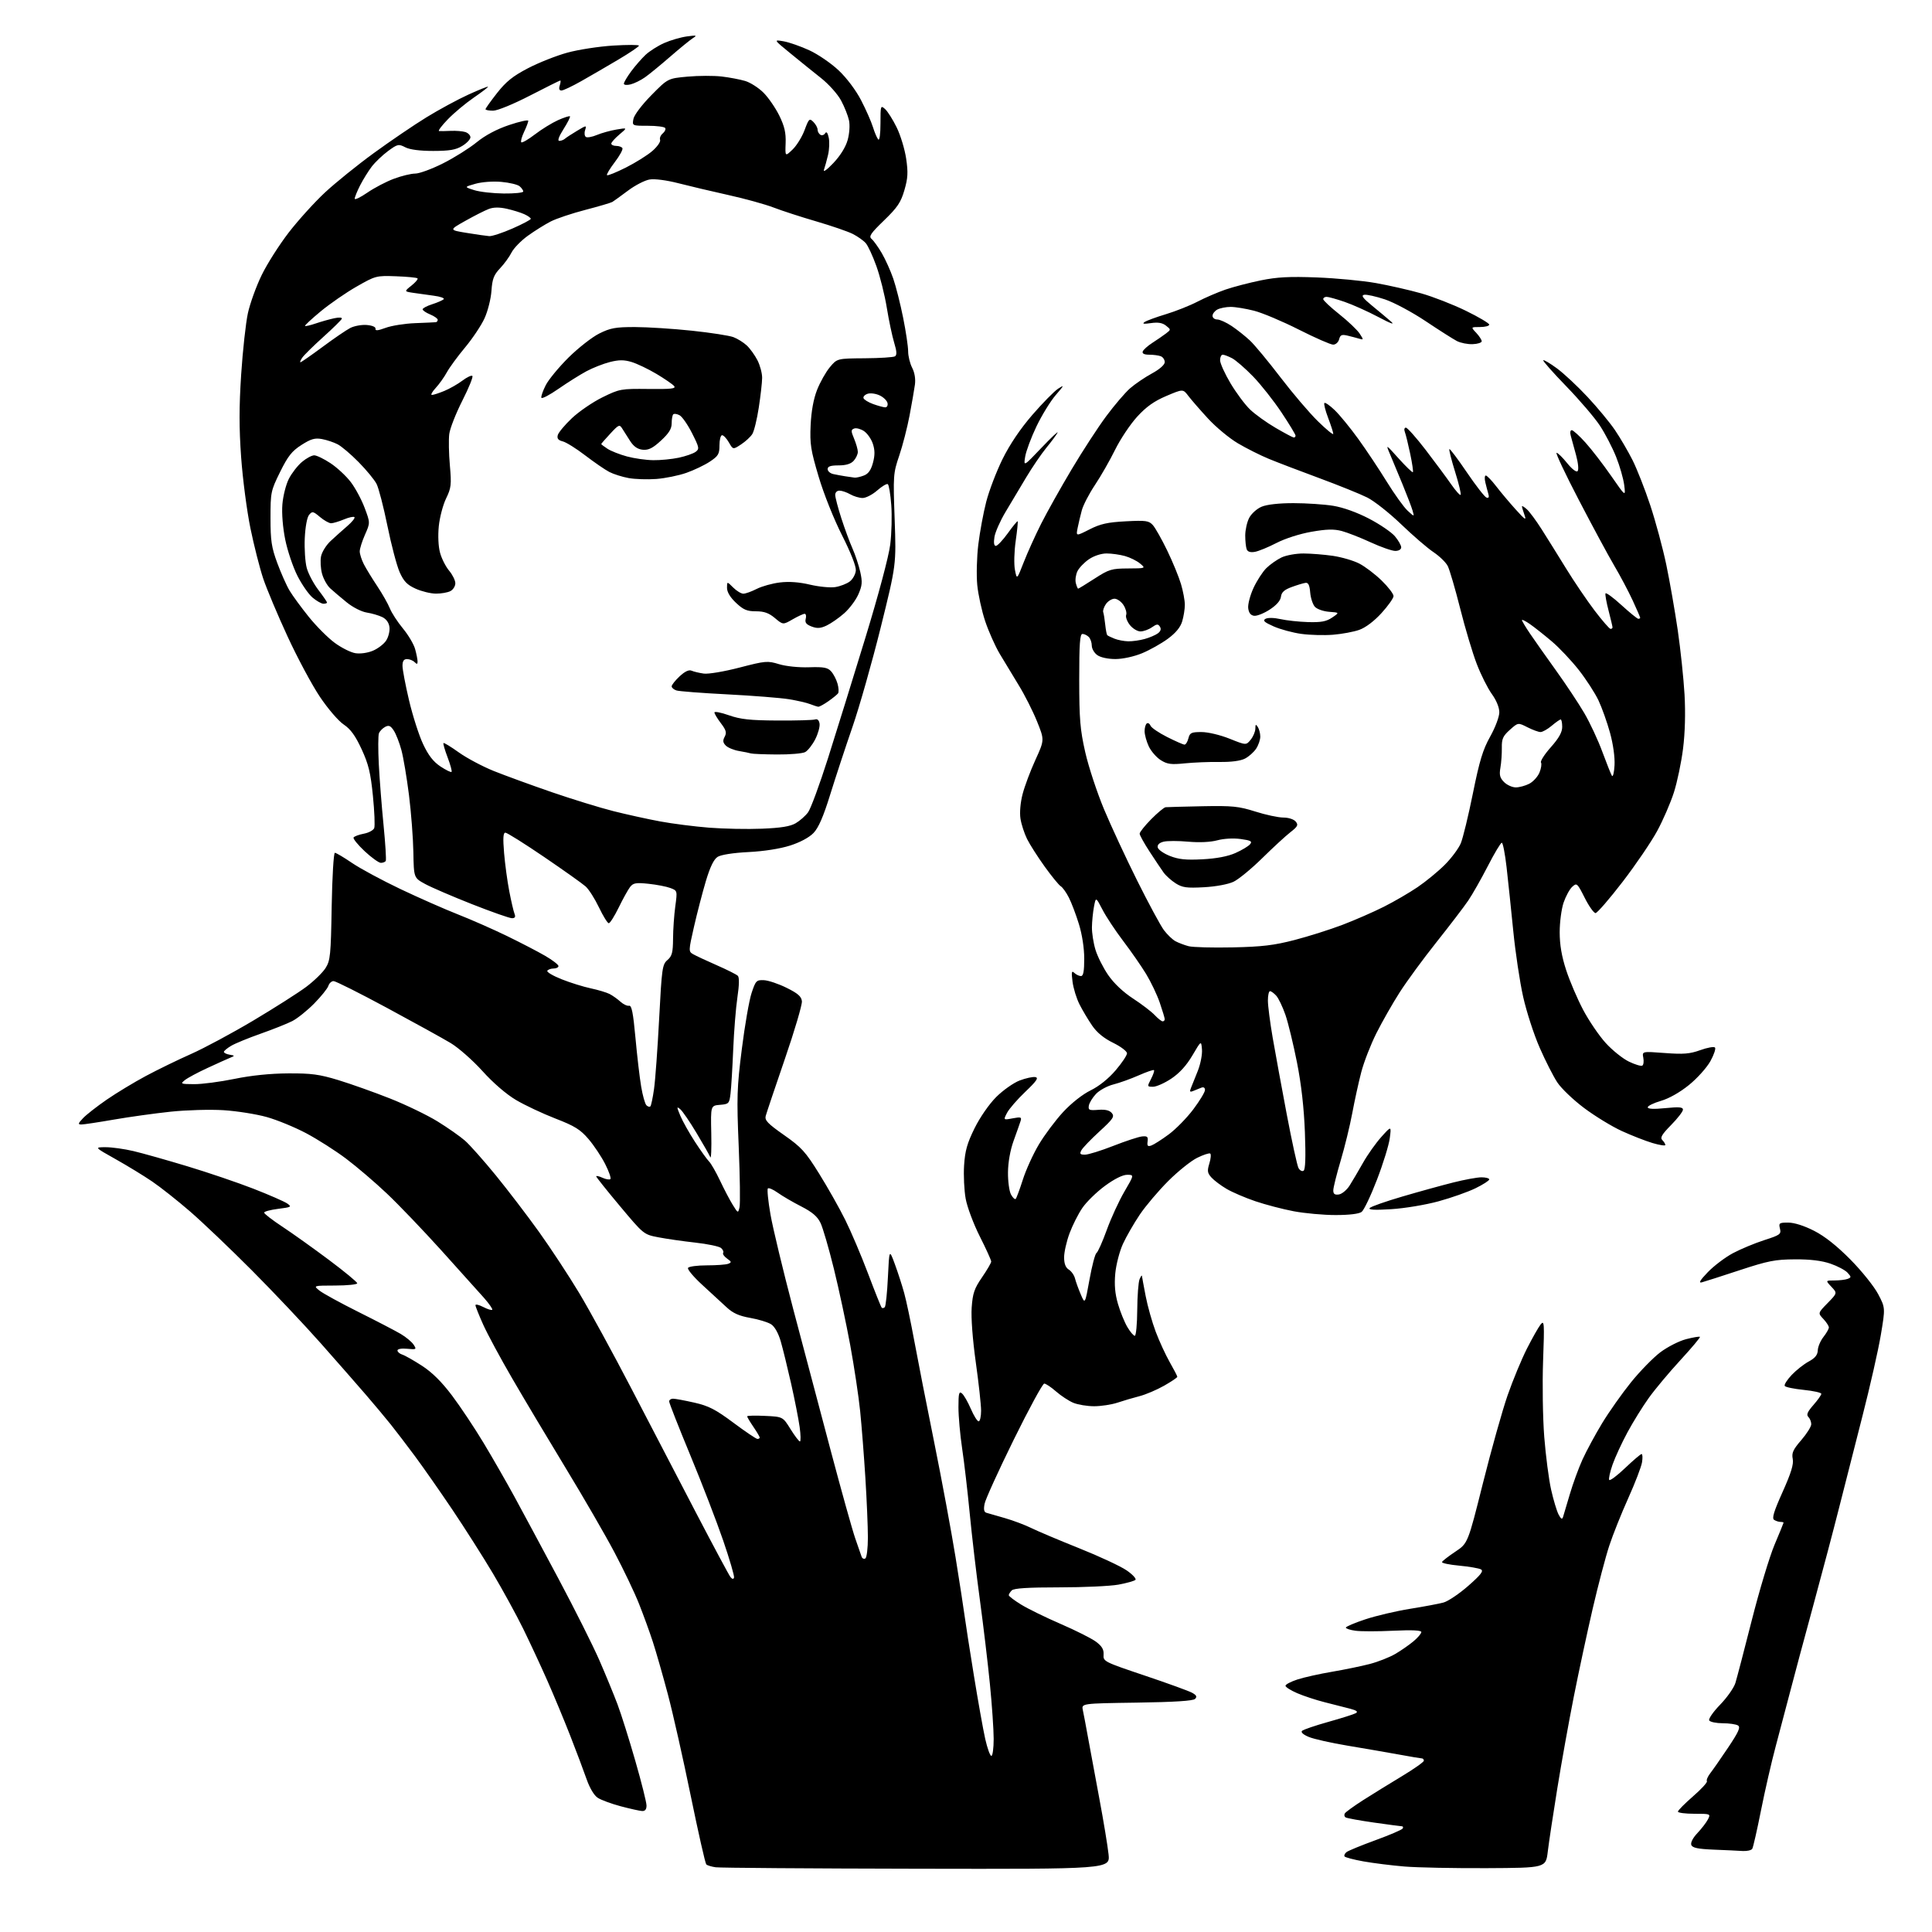 <?xml version="1.0" encoding="UTF-8" standalone="no"?>
<svg 
  version="1.1" 
  xmlns="http://www.w3.org/2000/svg" 
  xmlns:xlink="http://www.w3.org/1999/xlink" 
  xmlns:svg="http://www.w3.org/2000/svg"
  xmlns:rdf="http://www.w3.org/1999/02/22-rdf-syntax-ns#"
  xmlns:cc="http://creativecommons.org/ns#"
  xmlns:dc="http://purl.org/dc/elements/1.1/"
  viewBox="0 0 768 768"
  width="768"
  height="768"
>
<style>svg {background-color: white; }</style>"
<path stroke="none" fill="black" fill-rule="evenodd" d="M364.39,742.85C322.10,742.77 286.15,742.51 284.50,742.27C282.85,742.04 281.17,741.53 280.76,741.13C280.35,740.74 277.58,728.47 274.58,713.87C271.59,699.26 267.50,681.10 265.49,673.52C263.47,665.93 260.78,656.53 259.50,652.61C258.23,648.70 255.75,641.90 254.00,637.50C252.26,633.10 247.88,623.93 244.28,617.13C240.69,610.33 231.97,595.25 224.90,583.63C217.84,572.01 208.27,555.98 203.64,548.00C199.00,540.02 193.81,530.40 192.10,526.61C190.40,522.82 189.00,519.32 189.00,518.84C189.00,518.35 190.39,518.67 192.09,519.55C193.79,520.43 195.40,520.93 195.67,520.66C195.94,520.40 194.43,518.23 192.33,515.85C190.22,513.47 182.60,505.00 175.40,497.01C168.19,489.03 158.47,478.87 153.78,474.44C149.10,470.00 141.82,463.79 137.61,460.62C133.41,457.45 126.26,452.90 121.73,450.49C117.20,448.09 110.12,445.18 106.00,444.03C101.88,442.88 94.17,441.66 88.88,441.32C83.54,440.99 74.18,441.25 67.88,441.91C61.62,442.57 51.46,443.98 45.30,445.05C39.14,446.12 33.32,447.00 32.37,447.00C30.91,447.00 31.00,446.63 32.99,444.51C34.27,443.14 38.51,439.83 42.41,437.14C46.31,434.45 53.33,430.21 58.00,427.71C62.67,425.21 70.78,421.26 76.00,418.95C81.22,416.63 92.37,410.64 100.77,405.64C109.16,400.64 118.58,394.64 121.69,392.32C124.80,389.99 128.27,386.62 129.41,384.82C131.31,381.83 131.52,379.71 131.85,360.27C132.06,348.57 132.63,339.00 133.12,339.00C133.62,339.00 136.68,340.82 139.94,343.04C143.19,345.26 151.85,349.92 159.17,353.41C166.50,356.89 176.75,361.41 181.94,363.45C187.14,365.49 195.91,369.35 201.44,372.03C206.97,374.72 213.86,378.29 216.75,379.98C219.64,381.66 222.00,383.48 222.00,384.02C222.00,384.56 221.13,385.00 220.06,385.00C218.99,385.00 217.87,385.40 217.56,385.90C217.26,386.39 219.82,387.91 223.26,389.27C226.69,390.64 231.90,392.26 234.83,392.88C237.76,393.50 241.13,394.52 242.33,395.13C243.52,395.75 245.45,397.11 246.61,398.17C247.78,399.23 249.33,399.96 250.07,399.80C251.09,399.57 251.69,402.59 252.60,412.50C253.25,419.65 254.27,428.39 254.87,431.92C255.46,435.45 256.40,438.80 256.96,439.36C257.51,439.91 258.22,440.11 258.53,439.80C258.84,439.49 259.50,436.37 259.99,432.87C260.49,429.37 261.40,416.82 262.02,405.00C263.07,384.88 263.28,383.38 265.32,381.63C267.14,380.07 267.51,378.67 267.55,373.13C267.57,369.48 267.97,363.70 268.44,360.28C269.28,354.08 269.27,354.05 266.49,353.00C264.96,352.42 261.06,351.66 257.82,351.32C252.78,350.80 251.72,350.98 250.46,352.60C249.66,353.65 247.62,357.31 245.95,360.75C244.27,364.19 242.49,367.00 242.00,367.00C241.51,367.00 239.76,364.18 238.11,360.73C236.46,357.28 234.08,353.53 232.81,352.39C231.54,351.25 224.11,345.98 216.30,340.66C208.49,335.35 201.56,331.00 200.91,331.00C200.02,331.00 199.89,333.11 200.38,339.06C200.75,343.49 201.68,350.36 202.45,354.31C203.21,358.26 204.15,362.29 204.53,363.25C205.02,364.50 204.73,365.00 203.50,365.00C202.56,365.00 195.44,362.50 187.67,359.44C179.91,356.38 171.52,352.77 169.03,351.42C164.50,348.95 164.50,348.95 164.32,338.73C164.22,333.10 163.43,322.88 162.57,316.00C161.70,309.12 160.36,301.11 159.57,298.19C158.79,295.27 157.42,291.77 156.54,290.42C155.26,288.46 154.56,288.17 153.08,288.96C152.07,289.50 150.96,290.65 150.63,291.51C150.30,292.37 150.28,297.90 150.58,303.79C150.88,309.68 151.73,320.57 152.47,328.00C153.20,335.43 153.60,341.84 153.34,342.25C153.09,342.66 152.21,343.00 151.40,343.00C150.58,343.00 147.69,340.92 144.97,338.38C142.26,335.84 140.27,333.38 140.55,332.92C140.84,332.46 142.67,331.78 144.61,331.41C146.56,331.05 148.43,330.04 148.76,329.18C149.09,328.32 148.86,322.55 148.24,316.37C147.32,307.18 146.50,303.78 143.74,297.81C141.25,292.43 139.37,289.84 136.62,288.00C134.54,286.61 130.34,281.73 127.17,277.00C124.03,272.32 118.24,261.52 114.31,253.00C110.37,244.47 106.02,234.12 104.63,229.99C103.25,225.86 100.96,216.86 99.55,209.99C98.14,203.12 96.48,190.44 95.86,181.80C95.02,170.12 95.03,161.68 95.87,148.80C96.50,139.29 97.70,128.35 98.54,124.50C99.38,120.65 101.83,113.86 103.99,109.41C106.14,104.97 111.00,97.32 114.79,92.41C118.58,87.51 125.06,80.35 129.20,76.50C133.34,72.65 142.07,65.60 148.61,60.84C155.15,56.08 164.55,49.69 169.50,46.65C174.45,43.60 181.99,39.52 186.25,37.58C190.51,35.64 194.00,34.25 194.00,34.49C194.00,34.73 191.41,36.70 188.25,38.87C185.09,41.04 180.49,44.88 178.04,47.41C175.59,49.93 174.01,52.04 174.54,52.10C175.07,52.15 177.18,52.12 179.23,52.02C181.28,51.93 183.86,52.14 184.98,52.49C186.09,52.85 187.00,53.79 187.00,54.58C187.00,55.38 185.54,56.92 183.75,58.01C181.20,59.57 178.71,59.99 172.20,60.00C166.89,60.00 162.89,59.48 161.09,58.54C158.44,57.18 158.04,57.26 154.26,60.04C152.05,61.67 149.13,64.46 147.76,66.25C146.40,68.04 144.32,71.39 143.14,73.71C141.96,76.03 141.00,78.40 141.00,78.98C141.00,79.56 143.26,78.48 146.02,76.58C148.78,74.68 153.52,72.20 156.55,71.07C159.59,69.93 163.42,69.00 165.06,69.00C166.70,69.00 171.67,67.18 176.09,64.95C180.52,62.73 186.53,58.96 189.45,56.58C192.90,53.77 197.42,51.37 202.38,49.70C206.57,48.29 210.00,47.54 210.00,48.03C210.00,48.53 209.24,50.52 208.32,52.45C207.40,54.39 206.90,56.24 207.22,56.56C207.54,56.88 209.99,55.46 212.65,53.42C215.32,51.37 219.45,48.83 221.83,47.76C224.22,46.70 226.35,46.02 226.57,46.24C226.79,46.46 225.64,48.75 224.01,51.32C222.16,54.24 221.53,56.00 222.32,56.00C223.02,56.00 224.03,55.62 224.55,55.16C225.07,54.70 227.24,53.28 229.37,52.01C233.15,49.74 233.22,49.74 232.58,51.76C232.21,52.90 232.37,54.11 232.92,54.45C233.46,54.79 235.44,54.43 237.31,53.64C239.18,52.86 242.67,51.89 245.08,51.49C249.45,50.75 249.45,50.75 246.23,53.46C244.45,54.96 243.00,56.59 243.00,57.09C243.00,57.59 243.87,58.00 244.94,58.00C246.01,58.00 247.13,58.40 247.42,58.88C247.72,59.36 246.36,61.87 244.39,64.45C242.42,67.03 241.03,69.36 241.30,69.63C241.57,69.91 244.97,68.53 248.85,66.58C252.73,64.62 257.48,61.64 259.40,59.95C261.32,58.27 262.67,56.31 262.40,55.60C262.13,54.90 262.60,53.75 263.44,53.05C264.29,52.35 264.73,51.37 264.43,50.89C264.13,50.40 261.05,50.00 257.58,50.00C251.28,50.00 251.28,50.00 251.80,47.27C252.10,45.71 255.14,41.69 258.91,37.86C265.50,31.17 265.50,31.17 273.35,30.46C277.66,30.07 283.74,30.05 286.85,30.41C289.96,30.77 294.18,31.58 296.24,32.19C298.29,32.81 301.56,34.90 303.50,36.84C305.44,38.78 308.26,42.87 309.77,45.93C311.86,50.19 312.45,52.76 312.30,56.89C312.10,62.27 312.10,62.27 315.05,59.45C316.67,57.90 318.82,54.42 319.83,51.72C321.54,47.13 321.77,46.92 323.33,48.47C324.25,49.39 325.00,50.76 325.00,51.51C325.00,52.27 325.50,53.19 326.11,53.57C326.72,53.95 327.57,53.69 328.00,52.99C328.52,52.15 329.00,52.72 329.43,54.70C329.79,56.33 329.67,59.43 329.16,61.58C328.65,63.74 327.92,66.40 327.53,67.50C327.14,68.64 328.75,67.48 331.27,64.82C334.04,61.90 336.17,58.46 336.95,55.67C337.67,53.10 337.90,49.78 337.49,47.85C337.10,46.01 335.69,42.45 334.34,39.95C332.97,37.40 329.43,33.44 326.27,30.95C323.18,28.50 317.69,24.08 314.08,21.11C307.50,15.73 307.50,15.73 311.50,16.42C313.70,16.81 318.32,18.42 321.76,20.01C325.20,21.60 330.45,25.20 333.41,28.01C336.57,30.99 340.25,35.89 342.28,39.81C344.19,43.49 346.32,48.30 347.00,50.50C347.68,52.70 348.64,54.93 349.12,55.45C349.63,56.00 350.00,53.33 350.00,49.05C350.00,41.96 350.07,41.75 351.84,43.36C352.86,44.28 354.93,47.56 356.45,50.66C357.97,53.76 359.66,59.33 360.21,63.04C361.03,68.57 360.90,70.82 359.51,75.60C358.10,80.46 356.75,82.46 351.43,87.61C346.09,92.77 345.27,93.98 346.47,94.98C347.26,95.63 349.09,98.18 350.53,100.63C351.96,103.09 354.01,107.64 355.08,110.74C356.15,113.84 357.92,120.85 359.01,126.30C360.11,131.75 361.00,137.76 361.00,139.66C361.00,141.55 361.72,144.49 362.59,146.18C363.58,148.08 364.00,150.64 363.70,152.88C363.43,154.87 362.46,160.42 361.56,165.21C360.65,170.00 358.80,177.18 357.45,181.15C355.08,188.12 355.01,189.01 355.64,206.44C356.28,224.50 356.28,224.50 350.08,249.50C346.66,263.25 341.62,281.02 338.86,289.00C336.10,296.98 332.13,309.05 330.02,315.84C327.31,324.61 325.39,329.03 323.39,331.12C321.66,332.92 318.06,334.85 314.04,336.13C310.07,337.40 303.57,338.41 297.50,338.71C291.48,339.01 286.62,339.77 285.28,340.61C283.75,341.57 282.30,344.56 280.59,350.25C279.24,354.79 277.12,362.94 275.88,368.36C273.68,378.06 273.67,378.24 275.57,379.33C276.63,379.94 280.84,381.90 284.92,383.69C289.00,385.48 292.77,387.37 293.30,387.90C293.92,388.52 293.86,391.59 293.13,396.45C292.51,400.63 291.76,410.00 291.46,417.27C291.15,424.55 290.68,432.39 290.40,434.69C289.92,438.70 289.73,438.90 286.20,439.19C282.50,439.50 282.50,439.50 282.74,450.50C282.87,456.55 282.70,460.82 282.36,460.00C282.02,459.18 279.56,454.85 276.88,450.38C274.21,445.92 271.30,441.67 270.41,440.93C268.95,439.71 268.95,439.95 270.45,443.55C271.36,445.72 273.97,450.37 276.25,453.88C278.54,457.39 281.06,460.92 281.87,461.72C282.67,462.53 284.64,465.96 286.24,469.34C287.84,472.73 290.10,477.05 291.27,478.93C293.37,482.33 293.40,482.34 293.97,479.93C294.29,478.60 294.15,467.72 293.65,455.76C292.82,436.11 292.94,432.40 294.89,416.99C296.07,407.61 297.81,397.59 298.77,394.72C300.39,389.83 300.70,389.51 303.66,389.64C305.40,389.71 309.45,391.07 312.66,392.66C317.19,394.90 318.56,396.10 318.77,398.02C318.91,399.38 315.86,409.73 311.98,421.00C308.11,432.27 304.69,442.45 304.38,443.60C303.92,445.34 305.19,446.66 311.66,451.20C318.61,456.07 320.20,457.82 325.65,466.60C329.04,472.04 333.69,480.27 335.98,484.89C338.28,489.50 342.37,499.13 345.08,506.30C347.78,513.46 350.22,519.55 350.50,519.83C350.77,520.11 351.32,520.01 351.71,519.62C352.10,519.23 352.67,513.87 352.96,507.70C353.50,496.50 353.50,496.50 355.71,502.50C356.93,505.80 358.60,510.98 359.43,514.00C360.27,517.02 362.07,525.58 363.44,533.00C364.81,540.42 368.38,558.65 371.39,573.50C374.39,588.35 378.19,608.83 379.84,619.00C381.48,629.17 383.11,639.75 383.47,642.50C383.83,645.25 385.48,655.83 387.13,666.00C388.78,676.17 390.81,687.54 391.64,691.25C392.48,694.96 393.57,698.00 394.08,698.00C394.59,698.00 395.00,694.96 395.00,691.25C395.00,687.54 394.33,677.75 393.51,669.50C392.70,661.25 390.90,646.17 389.52,636.00C388.13,625.83 386.31,610.30 385.47,601.51C384.62,592.71 383.27,581.13 382.46,575.77C381.66,570.40 381.00,563.03 381.00,559.38C381.00,553.84 381.23,552.94 382.39,553.91C383.16,554.54 384.74,557.30 385.92,560.03C387.09,562.76 388.49,565.00 389.03,565.00C389.56,565.00 390.00,563.10 390.00,560.78C390.00,558.46 389.05,549.80 387.89,541.53C386.63,532.50 385.97,523.81 386.26,519.77C386.66,514.09 387.30,512.22 390.37,507.76C392.36,504.86 394.01,502.04 394.02,501.49C394.03,500.95 391.99,496.45 389.49,491.50C386.99,486.55 384.46,479.80 383.87,476.50C383.27,473.20 382.99,467.24 383.24,463.25C383.61,457.47 384.46,454.46 387.41,448.48C389.56,444.14 393.18,438.92 396.00,436.09C398.69,433.41 402.89,430.44 405.33,429.51C407.78,428.58 410.59,427.97 411.57,428.16C412.96,428.42 412.08,429.72 407.58,434.00C404.41,437.02 401.13,440.80 400.31,442.38C398.82,445.26 398.82,445.26 402.54,444.56C405.85,443.94 406.20,444.06 405.68,445.68C405.36,446.68 404.12,450.20 402.92,453.50C401.59,457.20 400.73,462.00 400.69,466.00C400.65,469.57 401.19,473.55 401.89,474.84C402.59,476.12 403.43,476.90 403.76,476.58C404.08,476.25 405.35,472.82 406.58,468.97C407.80,465.11 410.66,458.82 412.93,455.00C415.20,451.18 419.55,445.36 422.60,442.06C425.90,438.50 430.33,435.01 433.54,433.44C436.87,431.81 440.66,428.77 443.46,425.49C445.96,422.57 448.00,419.52 448.00,418.71C448.00,417.90 445.52,416.02 442.50,414.54C438.82,412.74 436.04,410.47 434.13,407.67C432.56,405.38 430.30,401.59 429.12,399.25C427.93,396.92 426.69,392.87 426.35,390.25C425.85,386.32 425.97,385.72 427.07,386.75C427.80,387.44 428.98,388.00 429.70,388.00C430.64,388.00 431.00,386.10 431.00,381.11C431.00,376.92 430.17,371.52 428.89,367.36C427.73,363.58 425.93,358.84 424.89,356.80C423.86,354.77 422.41,352.75 421.67,352.30C420.93,351.86 418.06,348.35 415.29,344.50C412.52,340.65 409.36,335.70 408.27,333.50C407.18,331.30 406.00,327.66 405.65,325.41C405.28,322.97 405.62,319.03 406.51,315.63C407.32,312.51 409.61,306.39 411.60,302.05C415.21,294.14 415.21,294.14 412.23,286.76C410.59,282.70 407.34,276.26 404.99,272.44C402.65,268.62 399.24,262.99 397.41,259.91C395.59,256.84 392.98,250.99 391.62,246.91C390.26,242.84 388.84,236.35 388.47,232.50C388.10,228.65 388.29,221.43 388.89,216.46C389.50,211.48 390.91,203.83 392.04,199.46C393.17,195.08 396.08,187.45 398.52,182.50C401.41,176.65 405.55,170.51 410.36,164.94C414.43,160.24 419.04,155.55 420.60,154.52C423.18,152.84 423.09,153.08 419.64,157.08C417.55,159.51 414.12,165.10 412.01,169.50C409.91,173.90 407.89,179.30 407.53,181.50C406.87,185.50 406.87,185.50 414.01,178.00C417.94,173.88 420.81,171.18 420.39,172.00C419.97,172.82 417.97,175.53 415.94,178.00C413.92,180.47 410.29,185.81 407.88,189.84C405.47,193.88 401.79,200.05 399.69,203.55C397.60,207.05 395.63,211.50 395.31,213.45C394.94,215.77 395.13,217.00 395.87,217.00C396.49,217.00 398.63,214.73 400.63,211.96C402.62,209.18 404.38,207.05 404.54,207.21C404.70,207.37 404.35,210.88 403.76,215.00C403.16,219.14 403.02,224.29 403.45,226.50C404.22,230.50 404.22,230.50 406.95,223.50C408.45,219.65 411.58,212.73 413.91,208.12C416.24,203.51 421.68,193.81 426.00,186.56C430.32,179.31 436.50,169.80 439.75,165.44C442.99,161.07 447.25,156.09 449.22,154.36C451.20,152.64 455.10,149.98 457.90,148.46C461.01,146.77 463.00,145.00 463.00,143.95C463.00,142.99 462.29,141.94 461.42,141.61C460.55,141.27 458.49,141.00 456.83,141.00C454.88,141.00 453.98,140.56 454.24,139.75C454.47,139.06 456.19,137.51 458.08,136.29C459.96,135.08 462.40,133.40 463.50,132.56C465.50,131.03 465.50,131.03 463.50,129.45C462.08,128.32 460.35,128.03 457.50,128.44C454.62,128.86 453.92,128.74 455.00,128.01C455.82,127.45 459.65,126.05 463.50,124.89C467.35,123.72 472.98,121.49 476.00,119.92C479.02,118.35 484.05,116.18 487.16,115.11C490.28,114.04 496.58,112.40 501.16,111.46C507.68,110.13 512.56,109.87 523.50,110.29C531.20,110.59 541.77,111.59 547.00,112.53C552.23,113.46 560.33,115.31 565.00,116.63C569.67,117.95 577.66,121.07 582.75,123.56C587.84,126.05 592.00,128.52 592.00,129.04C592.00,129.57 590.35,130.00 588.33,130.00C584.65,130.00 584.65,130.00 586.83,132.31C588.02,133.59 589.00,135.09 589.00,135.65C589.00,136.22 587.38,136.74 585.40,136.81C583.42,136.89 580.60,136.33 579.14,135.57C577.67,134.81 572.09,131.26 566.72,127.67C561.36,124.09 554.06,120.18 550.50,119.00C546.94,117.82 543.25,117.00 542.29,117.18C540.97,117.44 541.74,118.50 545.41,121.51C548.09,123.70 551.46,126.52 552.89,127.77C554.63,129.28 552.97,128.70 547.92,126.02C543.75,123.81 537.72,121.11 534.51,120.00C531.31,118.90 528.08,118.00 527.34,118.00C526.60,118.00 526.00,118.41 526.00,118.91C526.00,119.42 528.87,122.11 532.38,124.90C535.89,127.69 539.52,131.15 540.46,132.58C542.09,135.07 542.09,135.16 540.33,134.64C539.33,134.34 537.23,133.79 535.69,133.42C533.36,132.87 532.78,133.12 532.32,134.88C532.01,136.06 530.96,137.00 529.95,137.00C528.95,137.00 522.81,134.31 516.32,131.03C509.82,127.74 501.82,124.37 498.54,123.53C495.26,122.69 491.07,122.00 489.22,122.00C487.38,122.00 485.00,122.47 483.93,123.04C482.87,123.60 482.00,124.73 482.00,125.54C482.00,126.34 482.84,127.00 483.86,127.00C484.88,127.00 487.47,128.17 489.61,129.60C491.75,131.03 495.01,133.62 496.86,135.35C498.71,137.08 504.18,143.68 509.01,150.00C513.84,156.32 520.54,164.19 523.90,167.47C527.25,170.75 530.00,173.00 530.00,172.47C530.00,171.94 529.08,169.08 527.96,166.13C526.83,163.17 526.17,160.50 526.47,160.19C526.78,159.89 528.64,161.18 530.60,163.07C532.57,164.96 536.77,170.10 539.95,174.50C543.13,178.90 548.22,186.55 551.27,191.50C554.33,196.45 558.04,201.62 559.54,203.00C562.25,205.50 562.25,205.50 561.53,203.00C561.13,201.62 559.33,196.90 557.52,192.50C555.72,188.10 553.47,182.70 552.53,180.50C550.82,176.50 550.82,176.50 556.03,182.30C558.90,185.48 561.42,187.91 561.64,187.69C561.86,187.48 561.38,184.19 560.58,180.40C559.78,176.60 558.83,172.71 558.46,171.75C558.07,170.75 558.25,170.00 558.86,170.00C559.45,170.00 562.99,173.98 566.72,178.84C570.45,183.71 574.99,189.83 576.81,192.45C578.63,195.07 580.34,196.99 580.62,196.71C580.90,196.43 579.92,192.32 578.43,187.57C576.95,182.81 575.92,178.74 576.15,178.52C576.37,178.30 579.49,182.45 583.08,187.74C586.67,193.04 590.19,197.56 590.91,197.80C591.78,198.09 592.03,197.62 591.65,196.37C591.35,195.34 590.80,193.26 590.44,191.75C590.08,190.24 590.17,189.01 590.64,189.03C591.11,189.05 592.96,190.96 594.74,193.28C596.52,195.60 600.01,199.75 602.49,202.50C606.28,206.70 606.84,207.05 606.00,204.68C605.45,203.14 605.00,201.60 605.00,201.28C605.00,200.96 605.88,201.49 606.96,202.46C608.04,203.44 610.67,207.00 612.81,210.37C614.95,213.74 619.34,220.78 622.55,226.00C625.76,231.22 630.88,238.76 633.91,242.75C636.95,246.74 639.79,250.00 640.22,250.00C640.65,250.00 641.00,249.73 641.00,249.39C641.00,249.06 640.30,246.09 639.45,242.80C638.59,239.51 638.03,236.40 638.20,235.91C638.36,235.41 641.20,237.47 644.50,240.49C647.80,243.50 650.84,245.98 651.25,245.98C651.66,245.99 652.00,245.81 652.00,245.57C652.00,245.33 650.64,242.21 648.99,238.63C647.33,235.05 644.04,228.83 641.66,224.81C639.29,220.79 632.97,209.06 627.61,198.75C622.24,188.44 618.26,180.00 618.76,180.00C619.26,180.00 621.14,181.84 622.95,184.08C624.85,186.45 626.60,187.80 627.11,187.29C627.62,186.78 627.37,184.10 626.52,180.95C625.71,177.95 624.76,174.49 624.41,173.25C624.04,171.96 624.21,171.00 624.79,171.00C625.35,171.00 627.82,173.23 630.27,175.96C632.72,178.68 637.31,184.64 640.48,189.21C646.23,197.50 646.23,197.50 645.65,192.84C645.33,190.27 643.87,185.20 642.41,181.56C640.96,177.93 638.07,172.37 636.01,169.23C633.94,166.08 627.92,159.03 622.63,153.57C617.34,148.12 613.22,143.45 613.46,143.21C613.71,142.96 616.15,144.41 618.89,146.42C621.63,148.43 627.11,153.54 631.05,157.77C635.00,161.99 639.92,167.94 641.98,170.98C644.04,174.01 647.17,179.37 648.94,182.87C650.70,186.37 653.89,194.47 656.01,200.87C658.13,207.27 661.00,217.90 662.38,224.50C663.76,231.10 665.80,242.80 666.93,250.50C668.05,258.20 669.26,269.72 669.63,276.09C670.04,283.40 669.83,291.35 669.04,297.59C668.36,303.04 666.72,310.88 665.40,315.00C664.08,319.12 661.09,326.03 658.75,330.34C656.41,334.65 650.23,343.75 645.00,350.55C639.77,357.35 634.94,362.93 634.26,362.96C633.58,362.98 631.64,360.26 629.95,356.90C627.00,351.05 626.80,350.87 625.00,352.50C623.96,353.44 622.42,356.26 621.56,358.78C620.70,361.30 620.00,366.59 620.00,370.55C620.00,375.56 620.78,380.13 622.57,385.62C623.98,389.96 627.02,397.06 629.32,401.42C631.62,405.77 635.65,411.70 638.28,414.59C640.91,417.49 645.06,420.82 647.51,422.00C649.95,423.18 652.35,423.90 652.84,423.60C653.33,423.30 653.51,421.89 653.24,420.48C652.75,417.91 652.75,417.91 661.78,418.59C669.21,419.15 671.70,418.95 675.88,417.45C678.67,416.44 681.30,415.97 681.72,416.39C682.15,416.81 681.33,419.26 679.91,421.83C678.48,424.40 674.66,428.66 671.41,431.29C667.80,434.22 663.46,436.68 660.25,437.61C657.36,438.45 655.00,439.61 655.00,440.17C655.00,440.85 657.41,440.96 662.00,440.50C667.48,439.95 669.00,440.08 669.00,441.11C669.00,441.84 666.88,444.58 664.29,447.21C660.62,450.94 659.85,452.25 660.79,453.19C661.46,453.86 662.00,454.74 662.00,455.15C662.00,455.56 659.71,455.21 656.92,454.38C654.12,453.55 648.61,451.39 644.67,449.59C640.72,447.78 634.00,443.67 629.72,440.46C625.44,437.26 620.65,432.68 619.07,430.29C617.49,427.91 614.33,421.70 612.05,416.49C609.76,411.29 606.81,402.18 605.48,396.26C604.15,390.34 602.38,378.52 601.54,370.00C600.69,361.48 599.50,350.11 598.89,344.75C598.28,339.39 597.42,335.00 596.99,335.00C596.56,335.00 594.06,339.16 591.45,344.25C588.83,349.34 585.32,355.52 583.64,358.00C581.96,360.48 576.29,367.90 571.04,374.50C565.79,381.10 559.19,390.10 556.38,394.50C553.56,398.90 549.41,406.20 547.14,410.71C544.87,415.23 542.16,422.21 541.12,426.21C540.07,430.22 538.47,437.54 537.55,442.48C536.63,447.42 534.56,455.92 532.94,461.36C531.32,466.81 530.00,472.13 530.00,473.20C530.00,474.63 530.58,475.06 532.22,474.82C533.43,474.64 535.35,473.06 536.47,471.31C537.58,469.55 539.99,465.48 541.81,462.25C543.62,459.03 546.91,454.39 549.11,451.94C553.10,447.50 553.10,447.50 552.46,452.44C552.11,455.15 549.82,462.58 547.37,468.94C544.93,475.30 542.18,481.06 541.27,481.75C540.24,482.53 536.33,483.00 530.92,483.00C526.14,483.00 518.63,482.32 514.25,481.49C509.87,480.66 503.00,478.86 499.00,477.50C494.99,476.14 489.86,473.94 487.60,472.61C485.35,471.29 482.64,469.26 481.58,468.09C479.95,466.29 479.83,465.46 480.74,462.49C481.33,460.57 481.48,458.80 481.07,458.54C480.66,458.29 478.34,459.05 475.92,460.24C473.49,461.42 468.32,465.56 464.43,469.44C460.54,473.32 455.43,479.35 453.08,482.83C450.74,486.31 447.72,491.56 446.38,494.48C445.04,497.41 443.67,502.69 443.34,506.21C442.92,510.73 443.23,514.28 444.40,518.29C445.30,521.41 446.98,525.55 448.12,527.48C449.26,529.42 450.60,531.00 451.10,531.00C451.59,531.00 452.03,526.39 452.07,520.75C452.11,515.11 452.53,509.60 453.00,508.50C453.47,507.40 453.89,506.80 453.93,507.16C453.97,507.53 454.63,511.13 455.41,515.16C456.18,519.20 457.99,525.60 459.42,529.40C460.85,533.19 463.37,538.64 465.01,541.52C466.65,544.39 468.00,546.99 468.00,547.30C468.00,547.60 465.64,549.20 462.75,550.84C459.86,552.48 455.48,554.35 453.00,554.99C450.52,555.63 446.57,556.79 444.22,557.58C441.86,558.36 437.68,559.00 434.93,559.00C432.18,559.00 428.45,558.38 426.65,557.63C424.84,556.87 421.75,554.84 419.80,553.13C417.84,551.41 415.72,550.00 415.10,550.00C414.47,550.00 409.03,560.01 403.00,572.25C396.97,584.49 391.75,595.96 391.40,597.73C390.94,600.04 391.15,601.08 392.13,601.36C392.88,601.57 396.20,602.52 399.50,603.48C402.80,604.43 407.52,606.21 410.00,607.44C412.48,608.66 421.02,612.27 429.00,615.46C436.98,618.65 445.45,622.60 447.84,624.24C450.23,625.88 451.80,627.58 451.34,628.03C450.88,628.47 447.83,629.32 444.57,629.92C441.30,630.51 430.71,631.00 421.02,631.00C408.65,631.00 403.04,631.36 402.20,632.20C401.54,632.86 401.00,633.72 401.00,634.11C401.00,634.51 403.21,636.19 405.92,637.85C408.62,639.52 415.71,642.98 421.67,645.56C427.62,648.13 433.93,651.31 435.69,652.62C438.06,654.40 438.83,655.71 438.69,657.75C438.50,660.44 438.84,660.61 455.00,666.05C464.07,669.10 472.56,672.18 473.86,672.89C475.64,673.87 475.93,674.47 475.06,675.34C474.27,676.13 466.83,676.60 451.89,676.82C429.87,677.14 429.87,677.14 430.45,679.82C430.77,681.29 431.68,686.10 432.47,690.50C433.27,694.90 435.30,705.87 436.99,714.88C438.68,723.88 440.33,733.90 440.67,737.13C441.28,743.00 441.28,743.00 364.39,742.85zM591.00,742.62C578.07,742.68 563.37,742.39 558.32,741.97C553.28,741.55 545.94,740.64 542.03,739.94C538.11,739.24 534.71,738.34 534.47,737.95C534.22,737.55 534.58,736.78 535.26,736.24C535.94,735.70 541.12,733.57 546.76,731.51C552.41,729.45 557.27,727.37 557.57,726.88C557.87,726.40 557.75,725.99 557.31,725.98C556.86,725.97 551.86,725.30 546.18,724.50C540.50,723.69 535.43,722.77 534.91,722.45C534.39,722.12 534.25,721.41 534.59,720.86C534.93,720.30 538.20,717.94 541.85,715.60C545.51,713.26 552.44,708.98 557.25,706.09C562.06,703.19 566.00,700.42 566.00,699.91C566.00,699.41 565.66,699.00 565.25,699.00C564.84,699.00 560.67,698.30 556.00,697.44C551.33,696.59 542.18,695.01 535.69,693.93C529.19,692.85 522.25,691.29 520.26,690.46C518.07,689.55 517.01,688.60 517.57,688.05C518.08,687.55 522.77,685.95 527.98,684.49C533.20,683.03 538.13,681.47 538.93,681.02C539.99,680.42 539.31,679.92 536.45,679.18C534.28,678.61 529.78,677.47 526.46,676.63C523.13,675.79 518.30,674.20 515.71,673.09C513.12,671.98 511.00,670.64 511.00,670.12C511.00,669.59 513.14,668.47 515.75,667.62C518.36,666.77 524.55,665.39 529.50,664.55C534.45,663.71 541.20,662.32 544.50,661.46C547.80,660.60 552.37,658.80 554.66,657.46C556.95,656.12 560.21,653.85 561.91,652.42C563.61,650.99 565.00,649.35 565.00,648.77C565.00,648.06 561.33,647.89 553.86,648.24C547.74,648.54 540.99,648.54 538.86,648.25C536.74,647.97 535.00,647.41 535.00,647.00C535.00,646.60 538.50,645.11 542.77,643.70C547.05,642.28 555.04,640.41 560.52,639.53C566.01,638.65 571.99,637.53 573.82,637.03C575.64,636.53 580.07,633.55 583.66,630.40C588.68,625.99 589.84,624.49 588.71,623.86C587.90,623.41 584.02,622.74 580.09,622.37C576.15,622.01 573.06,621.36 573.22,620.93C573.37,620.51 575.75,618.66 578.50,616.83C583.50,613.50 583.50,613.50 589.51,589.50C592.82,576.30 597.22,560.61 599.30,554.64C601.38,548.67 604.83,540.35 606.96,536.14C609.09,531.94 611.55,527.60 612.42,526.50C613.88,524.66 613.96,525.83 613.40,541.00C613.07,550.08 613.28,563.64 613.86,571.15C614.45,578.66 615.68,588.11 616.59,592.15C617.50,596.19 618.83,600.62 619.54,602.00C620.52,603.87 620.97,604.12 621.34,603.00C621.61,602.17 622.82,598.12 624.02,594.00C625.22,589.88 627.49,583.67 629.05,580.22C630.62,576.77 634.15,570.24 636.89,565.72C639.64,561.20 644.79,553.90 648.34,549.50C651.89,545.10 657.13,539.74 659.97,537.58C662.82,535.43 667.45,533.07 670.25,532.34C673.06,531.62 675.53,531.20 675.75,531.42C675.97,531.63 672.48,535.79 668.00,540.66C663.52,545.52 657.86,552.29 655.42,555.70C652.97,559.11 649.16,565.26 646.94,569.38C644.71,573.50 642.06,579.25 641.03,582.16C640.01,585.08 639.40,587.83 639.68,588.29C639.96,588.75 642.82,586.62 646.02,583.56C649.23,580.50 652.17,578.00 652.56,578.00C652.94,578.00 653.02,579.48 652.73,581.29C652.43,583.11 649.97,589.52 647.26,595.54C644.54,601.57 641.13,610.10 639.69,614.50C638.24,618.90 635.28,630.15 633.11,639.50C630.95,648.85 627.56,664.60 625.60,674.50C623.64,684.40 620.68,700.83 619.04,711.00C617.39,721.17 615.70,732.42 615.27,736.00C614.50,742.50 614.50,742.50 591.00,742.62zM692.69,735.80C690.94,735.68 685.77,735.44 681.20,735.26C674.91,735.00 672.76,734.55 672.32,733.39C671.97,732.48 672.95,730.58 674.75,728.68C676.40,726.93 678.28,724.49 678.92,723.25C680.06,721.03 679.99,721.00 673.54,721.00C669.94,721.00 667.00,720.62 667.00,720.15C667.00,719.68 669.70,716.95 673.01,714.07C676.32,711.20 678.80,708.48 678.52,708.04C678.25,707.60 678.86,706.17 679.87,704.87C680.89,703.57 684.09,698.96 686.99,694.64C691.13,688.45 691.96,686.59 690.88,685.90C690.12,685.42 687.39,685.02 684.81,685.02C682.23,685.01 679.81,684.51 679.44,683.90C679.07,683.30 681.01,680.49 683.77,677.65C686.52,674.82 689.26,670.92 689.85,669.00C690.44,667.08 693.38,655.83 696.38,644.00C699.38,632.17 703.45,618.69 705.42,614.03C707.39,609.37 709.00,605.43 709.00,605.28C709.00,605.13 708.44,604.99 707.75,604.98C707.06,604.98 705.93,604.61 705.24,604.17C704.30,603.57 705.12,600.84 708.60,593.10C712.00,585.52 713.06,582.06 712.64,579.94C712.16,577.57 712.78,576.22 716.03,572.47C718.21,569.94 720.00,567.10 720.00,566.14C720.00,565.18 719.48,563.88 718.85,563.25C717.99,562.39 718.48,561.22 720.85,558.52C722.58,556.54 724.00,554.54 724.00,554.07C724.00,553.59 720.85,552.89 717.00,552.50C713.14,552.11 709.75,551.41 709.46,550.93C709.16,550.45 710.40,548.49 712.21,546.58C714.02,544.67 717.08,542.25 719.00,541.22C721.53,539.85 722.53,538.62 722.60,536.76C722.65,535.35 723.67,532.97 724.85,531.46C726.03,529.96 727.00,528.26 727.00,527.68C727.00,527.10 726.02,525.58 724.81,524.30C722.62,521.97 722.62,521.97 726.50,518.00C730.38,514.03 730.38,514.03 728.01,511.51C725.65,509.00 725.65,509.00 729.24,509.00C731.22,509.00 733.57,508.72 734.46,508.38C735.96,507.80 735.95,507.60 734.43,505.92C733.51,504.91 730.46,503.29 727.63,502.32C724.16,501.13 719.60,500.57 713.50,500.61C705.66,500.65 702.82,501.21 691.50,504.94C684.35,507.30 677.60,509.46 676.50,509.75C675.09,510.11 675.80,508.92 678.90,505.69C681.32,503.18 685.82,499.78 688.90,498.14C691.98,496.51 697.57,494.18 701.33,492.97C707.64,490.94 708.11,490.59 707.56,488.39C707.01,486.18 707.25,486.00 710.84,486.00C713.24,486.00 717.15,487.24 721.10,489.25C725.36,491.42 730.17,495.23 735.60,500.72C740.07,505.24 745.01,511.41 746.59,514.42C749.46,519.89 749.46,519.89 747.65,530.70C746.66,536.64 743.36,551.17 740.33,563.00C737.30,574.83 733.12,591.25 731.03,599.50C728.95,607.75 724.31,625.30 720.72,638.50C717.12,651.70 713.02,667.00 711.60,672.50C710.17,678.00 707.62,687.67 705.92,694.00C704.22,700.33 701.57,711.88 700.02,719.68C698.47,727.47 696.91,734.34 696.55,734.93C696.18,735.52 694.45,735.91 692.69,735.80zM255.25,719.91C254.29,719.86 250.46,719.01 246.74,718.02C243.02,717.03 238.91,715.51 237.60,714.65C236.17,713.72 234.41,710.77 233.20,707.30C232.09,704.11 229.16,696.33 226.69,690.00C224.21,683.67 220.09,673.77 217.54,668.00C214.99,662.23 210.69,653.00 208.00,647.50C205.30,642.00 199.88,632.11 195.97,625.51C192.05,618.92 184.80,607.53 179.87,600.19C174.93,592.86 168.23,583.27 164.98,578.89C161.73,574.51 157.38,568.81 155.30,566.21C153.22,563.62 148.82,558.35 145.51,554.51C142.20,550.67 134.12,541.44 127.54,534.01C120.96,526.58 108.58,513.48 100.04,504.91C91.49,496.33 80.45,485.81 75.50,481.53C70.55,477.25 63.80,471.91 60.50,469.67C57.20,467.42 50.67,463.43 46.00,460.81C37.50,456.04 37.50,456.04 42.00,456.03C44.48,456.03 49.42,456.72 53.00,457.56C56.58,458.40 66.25,461.13 74.50,463.62C82.75,466.11 94.60,470.14 100.83,472.57C107.05,475.00 113.06,477.63 114.18,478.41C116.06,479.73 115.80,479.88 110.60,480.53C107.52,480.92 105.00,481.59 105.00,482.04C105.00,482.48 108.26,485.00 112.25,487.63C116.24,490.26 124.56,496.20 130.75,500.83C136.94,505.46 142.00,509.64 142.00,510.12C142.00,510.61 138.06,511.01 133.25,511.02C124.50,511.04 124.50,511.04 127.00,513.04C128.38,514.14 135.35,517.96 142.50,521.53C149.65,525.10 157.21,529.03 159.29,530.26C161.38,531.49 163.68,533.41 164.41,534.51C165.67,536.43 165.55,536.51 161.87,536.16C159.63,535.94 158.00,536.23 158.00,536.83C158.00,537.40 158.86,538.14 159.90,538.47C160.95,538.80 164.47,540.79 167.72,542.90C171.76,545.51 175.57,549.28 179.69,554.75C183.01,559.16 188.67,567.66 192.26,573.63C195.86,579.61 201.37,589.23 204.52,595.00C207.66,600.77 215.52,615.40 221.97,627.50C228.42,639.60 235.75,654.23 238.27,660.00C240.78,665.77 244.02,673.65 245.47,677.50C246.92,681.35 250.11,691.46 252.55,699.98C255.00,708.49 257.00,716.47 257.00,717.73C257.00,719.26 256.43,719.97 255.25,719.91zM291.79,627.13C291.99,626.53 290.05,619.88 287.47,612.36C284.89,604.84 279.01,589.58 274.39,578.44C269.78,567.31 266.00,557.70 266.00,557.10C266.00,556.49 266.70,556.00 267.55,556.00C268.41,556.00 272.22,556.71 276.02,557.57C281.73,558.87 284.45,560.27 291.56,565.57C296.30,569.11 300.59,572.00 301.09,572.00C301.59,572.00 302.00,571.75 302.00,571.45C302.00,571.14 300.88,569.24 299.50,567.21C298.12,565.19 297.00,563.30 297.00,563.02C297.00,562.73 300.19,562.65 304.09,562.84C311.19,563.17 311.19,563.17 314.24,568.09C315.92,570.79 317.61,573.00 317.98,573.00C318.36,573.00 318.31,570.41 317.87,567.25C317.43,564.09 315.91,556.33 314.48,550.00C313.05,543.67 311.20,536.12 310.36,533.22C309.43,529.99 307.96,527.36 306.56,526.44C305.30,525.62 301.56,524.47 298.25,523.89C293.78,523.10 291.36,522.02 288.83,519.66C286.95,517.92 282.60,513.91 279.15,510.75C275.70,507.59 273.16,504.55 273.50,504.00C273.84,503.45 277.20,503.00 280.98,503.00C284.75,503.00 288.57,502.72 289.46,502.38C290.89,501.83 290.83,501.57 289.03,500.31C287.89,499.51 287.19,498.49 287.47,498.04C287.75,497.59 287.36,496.71 286.60,496.08C285.84,495.45 281.23,494.49 276.36,493.95C271.49,493.41 264.89,492.46 261.69,491.84C255.89,490.72 255.85,490.69 246.44,479.45C241.25,473.26 237.00,467.93 237.00,467.62C237.00,467.30 238.13,467.56 239.50,468.18C240.88,468.81 242.29,469.04 242.64,468.69C242.99,468.35 242.06,465.66 240.57,462.73C239.08,459.79 236.11,455.33 233.95,452.80C230.69,448.99 228.47,447.61 220.77,444.63C215.67,442.65 208.63,439.34 205.13,437.27C201.23,434.96 196.06,430.50 191.79,425.77C187.96,421.52 182.27,416.51 179.16,414.64C176.05,412.77 164.63,406.47 153.78,400.62C142.94,394.78 133.41,390.00 132.60,390.00C131.79,390.00 130.86,390.86 130.53,391.90C130.20,392.95 127.66,396.10 124.89,398.92C122.12,401.73 118.20,404.87 116.18,405.90C114.16,406.93 108.51,409.18 103.63,410.90C98.75,412.62 93.46,414.79 91.88,415.73C90.30,416.67 89.00,417.75 89.00,418.15C89.00,418.54 90.01,419.04 91.25,419.25C93.42,419.63 93.43,419.68 91.50,420.47C90.40,420.92 86.35,422.75 82.50,424.53C78.65,426.30 74.60,428.47 73.50,429.35C71.61,430.85 71.82,430.94 77.18,430.97C80.30,430.99 87.50,430.04 93.18,428.88C99.81,427.51 107.43,426.73 114.50,426.69C123.76,426.63 126.92,427.06 134.50,429.36C139.45,430.87 148.68,434.15 155.00,436.65C161.32,439.15 169.83,443.26 173.91,445.77C177.98,448.28 182.90,451.73 184.83,453.42C186.76,455.11 192.26,461.31 197.06,467.18C201.85,473.05 209.59,483.18 214.25,489.68C218.91,496.18 226.11,507.13 230.25,514.02C234.39,520.91 243.73,538.01 251.01,552.02C258.29,566.03 269.88,588.30 276.76,601.50C283.65,614.70 289.76,626.11 290.35,626.86C291.05,627.75 291.55,627.84 291.79,627.13zM343.99,619.50C344.55,619.16 345.00,615.41 345.00,611.17C345.00,606.93 344.55,596.27 344.00,587.48C343.45,578.69 342.52,566.77 341.93,561.00C341.35,555.23 339.57,543.42 337.99,534.77C336.40,526.12 333.47,512.44 331.48,504.36C329.49,496.28 327.11,488.09 326.18,486.16C324.94,483.57 322.92,481.84 318.49,479.57C315.18,477.88 310.99,475.44 309.18,474.14C307.37,472.84 305.59,472.07 305.24,472.43C304.88,472.78 305.35,477.45 306.28,482.79C307.21,488.13 311.29,505.10 315.35,520.50C319.41,535.90 326.15,561.33 330.32,577.00C334.48,592.67 338.82,608.20 339.96,611.50C341.09,614.80 342.24,618.09 342.50,618.81C342.77,619.54 343.44,619.85 343.99,619.50zM433.10,508.60C434.08,503.15 435.33,498.42 435.87,498.08C436.42,497.74 438.26,493.62 439.96,488.92C441.66,484.22 444.81,477.37 446.96,473.69C450.87,467.00 450.87,467.00 448.05,467.00C446.28,467.00 442.97,468.65 439.21,471.42C435.90,473.86 431.87,477.79 430.25,480.17C428.62,482.55 426.33,487.10 425.15,490.29C423.97,493.47 423.00,497.75 423.00,499.80C423.00,502.35 423.59,503.89 424.87,504.69C425.90,505.33 427.02,506.93 427.34,508.24C427.67,509.55 428.70,512.39 429.63,514.56C431.31,518.50 431.31,518.50 433.10,508.60zM553.00,480.67C546.36,481.08 543.80,480.93 544.50,480.19C545.05,479.61 550.90,477.56 557.50,475.63C564.10,473.69 573.17,471.19 577.67,470.06C582.16,468.93 587.22,468.00 588.92,468.00C590.61,468.00 592.00,468.38 592.00,468.84C592.00,469.30 589.55,470.88 586.55,472.34C583.56,473.81 576.92,476.15 571.80,477.55C566.64,478.96 558.27,480.35 553.00,480.67zM518.18,465.39C518.92,464.93 519.09,460.06 518.72,450.11C518.35,440.42 517.30,431.09 515.58,422.39C514.15,415.18 512.09,406.66 510.99,403.46C509.88,400.26 508.24,396.82 507.34,395.82C506.43,394.82 505.31,394.00 504.85,394.00C504.38,394.00 504.00,395.69 504.01,397.75C504.01,399.81 504.87,406.45 505.91,412.50C506.96,418.55 509.48,432.27 511.51,443.00C513.55,453.73 515.64,463.30 516.16,464.28C516.68,465.26 517.59,465.76 518.18,465.39zM431.29,459.00C432.59,459.00 437.67,457.42 442.57,455.50C447.48,453.57 452.62,451.89 453.99,451.75C456.07,451.54 456.45,451.88 456.19,453.74C455.94,455.53 456.24,455.86 457.69,455.35C458.68,454.99 461.80,453.01 464.61,450.93C467.42,448.85 471.81,444.37 474.36,440.97C476.91,437.58 479.00,434.12 479.00,433.29C479.00,432.35 478.44,432.01 477.50,432.39C476.68,432.73 475.25,433.30 474.33,433.67C472.98,434.22 472.81,433.97 473.45,432.42C473.90,431.37 475.12,428.30 476.18,425.60C477.24,422.91 477.97,419.10 477.80,417.15C477.50,413.59 477.50,413.59 474.00,419.54C471.66,423.52 468.88,426.58 465.64,428.75C462.96,430.54 459.69,432.00 458.36,432.00C455.99,432.00 455.97,431.95 457.55,428.91C458.43,427.21 458.96,425.63 458.73,425.39C458.50,425.16 455.77,426.10 452.66,427.47C449.56,428.84 445.03,430.47 442.61,431.08C440.18,431.69 437.06,433.38 435.68,434.84C434.30,436.30 433.02,438.40 432.83,439.50C432.54,441.27 432.97,441.46 436.57,441.18C439.38,440.96 441.05,441.36 441.97,442.46C443.12,443.85 442.47,444.81 437.05,449.77C433.62,452.92 430.38,456.28 429.87,457.25C429.10,458.69 429.35,459.00 431.29,459.00zM462.17,406.00C462.63,406.00 463.00,405.62 463.00,405.16C463.00,404.69 462.11,401.74 461.03,398.59C459.95,395.44 457.50,390.30 455.60,387.18C453.70,384.06 449.60,378.15 446.49,374.06C443.38,369.97 439.66,364.34 438.23,361.56C435.61,356.50 435.61,356.50 434.86,360.50C434.45,362.70 434.09,366.34 434.06,368.59C434.03,370.84 434.65,374.86 435.46,377.52C436.26,380.18 438.54,384.72 440.53,387.61C442.80,390.90 446.48,394.38 450.41,396.94C453.85,399.18 457.72,402.14 459.01,403.51C460.30,404.88 461.72,406.00 462.17,406.00zM490.00,376.60C501.72,376.35 506.44,375.78 514.63,373.66C520.20,372.21 528.79,369.49 533.72,367.61C538.64,365.73 546.01,362.51 550.08,360.46C554.16,358.41 560.20,354.90 563.50,352.66C566.80,350.42 571.66,346.43 574.30,343.79C576.95,341.15 579.81,337.30 580.68,335.24C581.54,333.18 583.71,324.25 585.50,315.38C588.13,302.37 589.46,298.01 592.38,292.78C594.41,289.15 596.00,284.92 596.00,283.15C596.00,281.23 594.83,278.37 593.03,275.89C591.40,273.63 588.70,268.26 587.04,263.94C585.37,259.62 582.40,249.68 580.43,241.84C578.45,234.00 576.23,226.42 575.49,224.98C574.75,223.54 572.20,221.07 569.82,219.48C567.44,217.89 561.67,212.92 557.00,208.43C552.33,203.94 546.25,199.14 543.50,197.77C540.75,196.39 532.20,192.94 524.50,190.09C516.80,187.25 507.75,183.79 504.38,182.40C501.02,181.02 495.49,178.24 492.09,176.23C488.69,174.23 483.35,169.79 480.21,166.38C477.07,162.97 473.55,158.92 472.38,157.38C470.27,154.59 470.27,154.59 463.63,157.41C458.76,159.48 455.67,161.68 452.03,165.66C449.30,168.65 445.36,174.55 443.28,178.77C441.20,182.99 437.60,189.29 435.28,192.76C432.96,196.23 430.60,200.77 430.04,202.84C429.48,204.91 428.73,208.09 428.37,209.89C427.71,213.18 427.71,213.18 433.11,210.44C437.44,208.24 440.28,207.61 447.50,207.23C455.54,206.81 456.69,206.98 458.28,208.74C459.25,209.83 461.82,214.37 463.98,218.84C466.15,223.31 468.61,229.31 469.46,232.17C470.31,235.02 471.00,238.74 470.99,240.43C470.99,242.12 470.52,245.07 469.94,247.00C469.24,249.36 467.37,251.62 464.20,253.95C461.62,255.84 457.02,258.42 454.00,259.67C450.82,260.99 446.38,261.96 443.47,261.98C440.51,261.99 437.53,261.36 436.22,260.44C435.00,259.59 434.00,257.88 434.00,256.64C434.00,255.41 433.46,253.86 432.80,253.20C432.14,252.54 431.02,252.00 430.30,252.00C429.28,252.00 429.00,255.94 429.01,270.25C429.02,285.85 429.36,290.02 431.40,299.01C432.71,304.79 436.07,314.98 438.85,321.65C441.64,328.32 447.60,341.14 452.09,350.14C456.58,359.14 461.34,367.96 462.67,369.74C464.00,371.52 466.08,373.51 467.29,374.16C468.51,374.81 470.85,375.70 472.50,376.13C474.15,376.56 482.02,376.77 490.00,376.60zM478.60,352.69C471.74,353.07 470.02,352.83 467.36,351.15C465.63,350.05 463.46,348.11 462.54,346.83C461.62,345.55 459.11,341.80 456.96,338.50C454.81,335.20 453.04,332.01 453.03,331.41C453.01,330.82 455.07,328.23 457.60,325.66C460.13,323.10 462.72,320.95 463.35,320.88C463.98,320.82 470.57,320.64 478.00,320.49C489.90,320.26 492.39,320.51 499.00,322.60C503.12,323.91 508.13,324.98 510.13,324.99C512.20,324.99 514.32,325.68 515.06,326.58C516.19,327.93 515.88,328.54 512.94,330.83C511.05,332.30 506.02,336.94 501.75,341.14C497.49,345.34 492.36,349.55 490.35,350.51C488.21,351.52 483.33,352.43 478.60,352.69zM478.00,341.58C483.59,341.29 488.08,340.43 491.12,339.08C493.66,337.95 496.26,336.39 496.91,335.61C497.88,334.44 497.25,334.08 493.18,333.52C490.29,333.13 486.47,333.34 483.89,334.04C481.16,334.77 476.79,334.98 472.32,334.58C468.37,334.22 463.96,334.22 462.52,334.59C460.84,335.01 460.01,335.82 460.21,336.85C460.38,337.73 462.54,339.26 465.01,340.24C468.51,341.63 471.38,341.93 478.00,341.58zM302.91,329.42C310.41,329.12 314.15,328.51 316.30,327.25C317.95,326.29 320.16,324.34 321.21,322.92C322.27,321.51 325.83,311.83 329.14,301.42C332.44,291.02 339.13,269.45 344.01,253.50C349.22,236.45 353.29,221.20 353.88,216.49C354.43,212.09 354.62,204.99 354.29,200.71C353.97,196.44 353.35,192.72 352.91,192.45C352.48,192.18 350.57,193.32 348.68,194.98C346.78,196.64 344.17,197.98 342.87,197.96C341.57,197.95 339.38,197.29 338.00,196.50C336.62,195.71 334.71,195.05 333.75,195.04C332.73,195.01 332.01,195.73 332.01,196.75C332.02,197.71 333.11,201.88 334.44,206.00C335.77,210.12 337.76,215.53 338.87,218.02C339.98,220.50 341.37,224.69 341.96,227.33C342.87,231.39 342.75,232.77 341.19,236.31C340.17,238.62 337.63,241.99 335.55,243.82C333.47,245.65 330.35,247.82 328.63,248.64C326.19,249.80 324.85,249.90 322.63,249.05C320.48,248.23 319.90,247.48 320.29,245.98C320.58,244.89 320.38,244.00 319.85,244.00C319.33,244.00 317.18,244.99 315.08,246.20C311.26,248.40 311.26,248.40 308.05,245.70C305.64,243.67 303.76,243.00 300.49,243.00C296.93,243.00 295.50,242.39 292.57,239.63C290.26,237.46 289.00,235.35 289.00,233.68C289.00,231.09 289.00,231.09 291.45,233.55C292.80,234.90 294.62,236.00 295.49,236.00C296.37,236.00 298.75,235.15 300.80,234.10C302.85,233.06 306.99,231.90 310.01,231.54C313.65,231.09 317.70,231.39 322.00,232.41C325.57,233.25 330.10,233.69 332.05,233.37C334.01,233.06 336.59,232.06 337.79,231.15C339.00,230.24 340.08,228.28 340.21,226.78C340.34,225.11 338.22,219.71 334.72,212.78C331.49,206.41 327.44,196.28 325.43,189.50C322.27,178.90 321.90,176.51 322.24,169.00C322.50,163.44 323.39,158.59 324.80,154.98C326.00,151.94 328.28,147.89 329.87,145.98C332.78,142.50 332.78,142.50 343.71,142.42C349.72,142.38 355.14,142.03 355.76,141.65C356.58,141.14 356.50,139.67 355.45,136.23C354.66,133.63 353.34,127.38 352.52,122.35C351.70,117.32 349.85,109.89 348.40,105.85C346.96,101.81 345.04,97.66 344.14,96.64C343.24,95.62 340.93,93.98 339.00,93.00C337.07,92.02 330.55,89.78 324.50,88.01C318.45,86.25 310.80,83.76 307.50,82.49C304.20,81.22 296.10,78.98 289.50,77.52C282.90,76.05 273.94,73.94 269.60,72.82C264.97,71.63 260.27,71.02 258.25,71.35C256.36,71.65 252.49,73.64 249.65,75.77C246.82,77.89 244.01,79.92 243.41,80.28C242.80,80.63 237.98,82.05 232.69,83.43C227.40,84.80 221.21,86.87 218.94,88.03C216.68,89.19 212.59,91.73 209.87,93.69C207.15,95.64 204.22,98.65 203.35,100.37C202.49,102.09 200.42,104.93 198.77,106.67C196.30,109.28 195.69,110.87 195.36,115.62C195.14,118.81 193.90,123.71 192.61,126.53C191.32,129.35 187.84,134.56 184.88,138.11C181.92,141.65 178.65,146.12 177.61,148.03C176.57,149.94 174.57,152.74 173.17,154.25C171.77,155.76 171.11,157.00 171.69,157.00C172.28,157.00 174.50,156.28 176.63,155.40C178.76,154.52 181.99,152.68 183.82,151.30C185.64,149.92 187.42,149.09 187.78,149.45C188.14,149.81 186.34,154.24 183.77,159.30C181.21,164.36 178.88,170.30 178.59,172.50C178.31,174.70 178.41,180.32 178.83,185.00C179.51,192.67 179.36,193.95 177.33,198.14C176.09,200.69 174.79,205.64 174.43,209.14C174.05,212.91 174.24,217.21 174.92,219.70C175.54,222.02 177.17,225.23 178.53,226.85C179.89,228.47 181.00,230.72 181.00,231.86C181.00,233.00 180.13,234.40 179.07,234.96C178.00,235.53 175.41,235.99 173.32,235.98C171.22,235.97 167.57,235.08 165.21,234.01C161.80,232.46 160.49,231.09 158.85,227.40C157.72,224.84 155.54,216.58 154.01,209.04C152.47,201.50 150.53,193.98 149.68,192.34C148.83,190.70 145.63,186.81 142.57,183.71C139.52,180.60 135.76,177.41 134.22,176.62C132.69,175.82 129.87,174.88 127.97,174.53C125.17,174.02 123.60,174.47 119.85,176.87C116.05,179.29 114.48,181.27 111.36,187.58C107.66,195.08 107.53,195.66 107.53,205.91C107.53,214.95 107.92,217.57 110.23,223.83C111.72,227.86 113.92,232.81 115.14,234.83C116.35,236.85 119.79,241.54 122.78,245.25C125.77,248.96 130.40,253.59 133.07,255.55C135.74,257.51 139.42,259.36 141.26,259.65C143.19,259.97 146.12,259.56 148.22,258.68C150.21,257.85 152.59,256.03 153.49,254.65C154.40,253.26 155.00,250.88 154.82,249.35C154.62,247.57 153.59,246.11 152.00,245.32C150.62,244.64 147.84,243.82 145.80,243.50C143.71,243.18 140.24,241.41 137.80,239.42C135.44,237.50 132.49,235.00 131.26,233.87C130.03,232.74 128.57,230.12 128.01,228.04C127.45,225.97 127.28,222.87 127.62,221.16C127.96,219.45 129.65,216.73 131.37,215.11C133.09,213.50 136.07,210.83 138.00,209.17C139.92,207.52 141.23,205.90 140.90,205.57C140.58,205.24 138.68,205.65 136.69,206.49C134.69,207.32 132.41,208.00 131.61,208.00C130.81,208.00 128.82,206.88 127.19,205.51C124.48,203.22 124.12,203.15 122.87,204.66C122.06,205.63 121.36,209.44 121.15,213.94C120.96,218.14 121.31,223.45 121.93,225.75C122.55,228.04 124.62,231.97 126.53,234.47C128.44,236.97 130.00,239.24 130.00,239.51C130.00,239.78 129.36,240.00 128.58,240.00C127.79,240.00 125.85,238.90 124.26,237.56C122.67,236.23 119.94,232.29 118.19,228.81C116.44,225.34 114.28,218.91 113.39,214.53C112.42,209.77 111.96,204.11 112.25,200.50C112.52,197.17 113.67,192.60 114.82,190.35C115.97,188.09 118.32,185.07 120.03,183.63C121.75,182.18 123.94,181.00 124.91,181.00C125.87,181.00 128.78,182.41 131.38,184.13C133.98,185.85 137.60,189.21 139.42,191.60C141.24,193.98 143.73,198.61 144.95,201.88C147.18,207.82 147.18,207.82 145.09,212.54C143.94,215.13 143.00,218.12 143.00,219.18C143.00,220.23 143.74,222.54 144.64,224.30C145.55,226.06 147.94,229.97 149.96,233.00C151.98,236.03 154.23,240.00 154.97,241.83C155.70,243.66 158.05,247.26 160.17,249.83C162.30,252.40 164.48,256.07 165.01,258.00C165.55,259.93 165.99,262.15 165.99,262.95C166.00,264.08 165.73,264.13 164.80,263.20C164.14,262.54 162.79,262.00 161.80,262.00C160.51,262.00 160.00,262.77 160.00,264.68C160.00,266.15 161.17,272.34 162.61,278.43C164.05,284.52 166.55,292.33 168.18,295.78C170.29,300.28 172.25,302.80 175.09,304.68C177.26,306.11 179.25,307.09 179.50,306.84C179.75,306.59 179.04,303.99 177.93,301.07C176.82,298.14 176.08,295.58 176.29,295.37C176.50,295.17 179.25,296.85 182.41,299.11C185.57,301.37 191.83,304.69 196.32,306.50C200.82,308.30 211.20,312.09 219.38,314.91C227.56,317.72 238.59,321.12 243.88,322.45C249.17,323.78 257.52,325.62 262.43,326.53C267.34,327.44 276.12,328.56 281.93,329.02C287.74,329.47 297.18,329.66 302.91,329.42zM602.55,313.00C603.95,313.00 606.36,312.35 607.91,311.55C609.45,310.75 611.28,308.75 611.96,307.11C612.64,305.46 612.91,303.67 612.57,303.12C612.23,302.57 613.99,299.83 616.48,297.03C619.68,293.42 621.00,291.07 621.00,288.97C621.00,287.33 620.73,286.00 620.39,286.00C620.06,286.00 618.45,287.12 616.82,288.50C615.18,289.88 613.19,291.00 612.38,291.00C611.58,291.00 609.24,290.14 607.19,289.10C603.46,287.20 603.46,287.20 600.19,290.12C597.44,292.58 596.93,293.71 597.00,297.27C597.04,299.60 596.79,303.14 596.44,305.15C595.93,308.07 596.23,309.23 597.90,310.90C599.06,312.06 601.15,313.00 602.55,313.00zM641.80,304.22C641.98,301.06 641.27,295.90 640.02,291.34C638.87,287.16 636.80,281.33 635.41,278.39C634.01,275.45 630.48,270.00 627.55,266.27C624.62,262.55 619.81,257.45 616.86,254.96C613.91,252.46 610.04,249.39 608.25,248.14C606.46,246.89 605.00,246.15 605.00,246.50C605.00,246.85 606.43,249.25 608.17,251.82C609.91,254.39 614.57,261.00 618.52,266.50C622.47,272.00 627.55,279.65 629.80,283.50C632.05,287.35 635.28,294.27 636.97,298.89C638.67,303.50 640.38,307.77 640.77,308.39C641.17,309.00 641.64,307.13 641.80,304.22zM471.00,303.44C465.55,304.00 464.00,303.80 461.42,302.17C459.73,301.11 457.59,298.65 456.67,296.72C455.75,294.78 455.00,292.05 455.00,290.66C455.00,289.26 455.40,287.87 455.90,287.56C456.39,287.26 457.04,287.67 457.35,288.47C457.66,289.27 460.62,291.29 463.93,292.96C467.24,294.63 470.36,296.00 470.86,296.00C471.37,296.00 472.07,294.88 472.41,293.50C472.97,291.29 473.57,291.00 477.60,291.00C480.19,291.00 485.00,292.14 488.76,293.64C495.36,296.28 495.36,296.28 497.18,294.03C498.18,292.79 499.01,290.82 499.02,289.64C499.03,287.89 499.21,287.77 500.00,289.00C500.53,289.82 500.98,291.53 500.98,292.79C500.99,294.04 500.26,296.20 499.35,297.59C498.44,298.97 496.44,300.76 494.90,301.55C493.12,302.47 489.42,302.96 484.80,302.89C480.78,302.83 474.57,303.08 471.00,303.44zM308.82,299.92C303.69,299.88 299.05,299.69 298.50,299.50C297.95,299.32 295.83,298.88 293.78,298.54C291.74,298.20 289.38,297.23 288.53,296.39C287.36,295.22 287.25,294.39 288.07,292.87C288.93,291.25 288.65,290.23 286.57,287.50C285.16,285.65 284.00,283.72 284.00,283.22C284.00,282.72 286.59,283.22 289.75,284.33C294.36,285.95 298.17,286.36 309.00,286.42C316.43,286.47 323.16,286.27 323.98,286.00C324.93,285.68 325.57,286.27 325.79,287.67C325.97,288.87 325.19,291.67 324.06,293.89C322.92,296.11 321.12,298.40 320.06,298.97C319.00,299.53 313.94,299.96 308.82,299.92zM325.29,280.94C324.86,280.90 323.40,280.43 322.05,279.90C320.71,279.36 316.88,278.48 313.55,277.94C310.22,277.41 299.25,276.54 289.16,276.02C279.08,275.51 269.97,274.81 268.91,274.47C267.86,274.14 267.00,273.40 267.00,272.83C267.00,272.27 268.42,270.48 270.16,268.85C272.23,266.91 273.86,266.15 274.91,266.61C275.78,266.99 277.96,267.51 279.75,267.76C281.56,268.02 287.84,266.96 293.93,265.38C304.31,262.69 305.10,262.62 309.68,264.02C312.45,264.86 317.52,265.39 321.60,265.25C327.44,265.06 329.01,265.35 330.38,266.87C331.31,267.89 332.45,270.08 332.92,271.73C333.40,273.38 333.49,275.13 333.14,275.62C332.79,276.10 331.06,277.51 329.29,278.75C327.53,279.99 325.73,280.97 325.29,280.94zM448.50,254.93C450.15,254.96 453.10,254.55 455.05,254.00C457.00,253.46 459.35,252.45 460.28,251.76C461.39,250.93 461.67,250.03 461.09,249.12C460.36,247.96 459.84,248.00 457.89,249.37C456.60,250.27 454.56,251.00 453.35,251.00C452.14,251.00 450.24,249.85 449.13,248.44C448.02,247.03 447.36,245.22 447.67,244.43C447.97,243.63 447.49,241.86 446.59,240.49C445.69,239.12 444.09,238.00 443.03,238.00C441.98,238.00 440.45,238.95 439.63,240.11C438.82,241.28 438.33,242.74 438.55,243.36C438.77,243.99 439.13,246.20 439.34,248.28C439.56,250.36 439.92,252.25 440.15,252.49C440.38,252.72 441.68,253.35 443.04,253.89C444.39,254.43 446.85,254.90 448.50,254.93zM529.89,252.32C526.38,252.60 520.71,252.45 517.29,251.98C513.88,251.51 508.93,250.17 506.29,249.00C502.56,247.35 501.84,246.68 503.05,246.00C503.95,245.49 506.42,245.53 508.97,246.10C511.37,246.64 516.32,247.18 519.97,247.29C525.18,247.44 527.24,247.06 529.55,245.49C532.50,243.50 532.50,243.50 528.36,243.20C526.06,243.03 523.53,242.14 522.68,241.20C521.84,240.26 521.00,237.70 520.82,235.50C520.59,232.65 520.07,231.55 519.00,231.69C518.17,231.79 515.70,232.53 513.50,233.34C510.54,234.42 509.42,235.42 509.20,237.21C509.01,238.76 507.40,240.59 504.70,242.34C502.39,243.84 499.60,244.94 498.50,244.78C497.15,244.59 496.40,243.60 496.18,241.74C496.01,240.22 496.95,236.62 498.28,233.74C499.61,230.86 501.91,227.30 503.39,225.84C504.87,224.38 507.60,222.47 509.44,221.59C511.29,220.72 515.21,220.01 518.15,220.02C521.09,220.03 526.34,220.45 529.82,220.95C533.29,221.46 538.01,222.83 540.32,224.02C542.62,225.20 546.64,228.25 549.25,230.80C551.86,233.34 553.98,236.12 553.95,236.96C553.93,237.81 551.77,240.85 549.15,243.73C546.22,246.94 542.82,249.50 540.33,250.38C538.11,251.17 533.41,252.04 529.89,252.32zM428.58,234.00C428.78,234.00 431.72,232.20 435.12,230.00C440.84,226.31 441.85,226.00 448.41,225.97C455.50,225.93 455.50,225.93 453.17,223.99C451.89,222.92 449.19,221.59 447.17,221.03C445.15,220.47 441.88,220.01 439.90,220.01C437.79,220.00 434.88,220.95 432.90,222.29C431.03,223.55 428.96,225.71 428.29,227.09C427.63,228.47 427.34,230.59 427.66,231.80C427.97,233.01 428.39,234.00 428.58,234.00zM498.83,219.37C497.04,219.68 495.96,219.34 495.58,218.34C495.26,217.51 495.00,215.05 495.00,212.87C495.00,210.69 495.70,207.54 496.57,205.87C497.44,204.19 499.64,202.21 501.53,201.42C503.65,200.54 508.44,200.00 514.22,200.01C519.32,200.01 526.40,200.49 529.95,201.06C533.93,201.71 539.39,203.66 544.21,206.17C548.50,208.40 553.14,211.56 554.51,213.19C555.88,214.82 557.00,216.79 557.00,217.58C557.00,218.41 556.01,219.00 554.64,219.00C553.34,219.00 548.96,217.47 544.89,215.60C540.83,213.72 535.65,211.70 533.39,211.09C530.25,210.26 527.39,210.33 521.31,211.39C516.72,212.19 510.84,214.07 507.42,215.84C504.17,217.52 500.30,219.11 498.83,219.37zM260.90,190.40C257.38,190.66 252.43,190.50 249.90,190.04C247.37,189.58 243.92,188.49 242.23,187.62C240.54,186.75 236.24,183.79 232.67,181.06C229.10,178.32 225.07,175.80 223.71,175.46C221.90,175.01 221.36,174.33 221.72,172.97C221.99,171.94 224.52,168.90 227.35,166.23C230.18,163.56 235.65,159.82 239.50,157.93C246.29,154.60 246.84,154.50 257.77,154.62C266.85,154.72 268.83,154.50 267.97,153.46C267.38,152.75 264.22,150.58 260.94,148.62C257.66,146.67 253.22,144.55 251.06,143.90C248.06,143.00 246.05,143.00 242.45,143.91C239.87,144.56 235.67,146.21 233.13,147.57C230.58,148.94 225.58,152.08 222.01,154.56C218.44,157.04 215.38,158.64 215.20,158.11C215.03,157.58 215.81,155.33 216.95,153.10C218.08,150.88 222.17,145.93 226.03,142.10C229.90,138.28 235.38,133.99 238.22,132.58C242.64,130.37 244.71,130.00 252.45,130.01C257.43,130.02 267.60,130.67 275.05,131.46C282.50,132.25 289.93,133.40 291.55,134.02C293.17,134.63 295.56,136.12 296.85,137.32C298.14,138.52 300.05,141.17 301.10,143.21C302.14,145.25 302.98,148.40 302.96,150.21C302.95,152.02 302.35,157.32 301.63,162.00C300.92,166.68 299.76,171.42 299.06,172.53C298.36,173.65 296.35,175.51 294.59,176.66C291.40,178.76 291.40,178.76 289.75,175.88C288.84,174.30 287.62,173.00 287.05,173.00C286.47,173.00 286.00,174.79 286.00,176.99C286.00,180.50 285.54,181.27 282.18,183.50C280.09,184.89 275.88,186.90 272.83,187.97C269.79,189.04 264.42,190.13 260.90,190.40zM339.68,189.86C340.34,189.94 342.00,189.57 343.38,189.04C345.17,188.37 346.22,186.89 347.01,183.98C347.82,180.94 347.81,178.96 346.97,176.40C346.34,174.49 344.74,172.22 343.42,171.35C342.10,170.49 340.35,170.03 339.54,170.35C338.24,170.84 338.24,171.33 339.53,174.42C340.34,176.36 341.00,178.70 341.00,179.64C341.00,180.58 340.26,182.17 339.35,183.17C338.23,184.41 336.28,185.00 333.35,185.00C330.17,185.00 329.00,185.40 329.00,186.48C329.00,187.30 330.01,188.18 331.25,188.45C332.49,188.72 334.62,189.12 336.00,189.33C337.38,189.55 339.03,189.79 339.68,189.86zM259.70,182.93C262.56,182.97 267.12,182.52 269.84,181.94C272.56,181.36 275.55,180.32 276.50,179.63C278.09,178.46 277.99,177.93 275.11,172.22C273.41,168.84 271.17,165.62 270.14,165.07C269.11,164.52 267.98,164.35 267.63,164.70C267.28,165.05 267.00,166.66 267.00,168.28C267.00,170.47 265.90,172.24 262.75,175.14C259.49,178.15 257.81,178.99 255.53,178.78C253.48,178.59 251.94,177.53 250.53,175.37C249.41,173.65 247.98,171.40 247.35,170.37C246.28,168.63 245.95,168.77 242.60,172.38C240.62,174.51 239.00,176.37 239.00,176.51C239.00,176.65 240.12,177.51 241.49,178.40C242.87,179.30 246.35,180.67 249.24,181.45C252.13,182.23 256.84,182.90 259.70,182.93zM514.25,173.91C514.66,173.96 515.00,173.63 515.00,173.17C515.00,172.72 512.48,168.56 509.39,163.92C506.30,159.29 501.24,152.88 498.14,149.67C495.04,146.47 491.28,143.21 489.80,142.42C488.31,141.64 486.63,141.00 486.05,141.00C485.47,141.00 485.00,141.99 485.00,143.19C485.00,144.40 486.86,148.51 489.13,152.33C491.40,156.15 494.90,160.85 496.91,162.78C498.93,164.71 503.48,167.99 507.04,170.06C510.59,172.13 513.84,173.87 514.25,173.91zM351.82,161.92C352.56,161.97 353.00,161.23 352.81,160.26C352.63,159.30 351.24,157.92 349.72,157.20C348.21,156.47 346.05,156.17 344.93,156.52C343.81,156.88 343.05,157.66 343.26,158.27C343.46,158.87 345.17,159.92 347.06,160.61C348.95,161.29 351.10,161.88 351.82,161.92zM119.44,144.00C119.74,144.00 123.67,141.27 128.17,137.94C132.66,134.60 137.64,131.20 139.23,130.38C140.82,129.56 143.78,129.02 145.81,129.19C148.02,129.38 149.41,129.98 149.27,130.70C149.10,131.56 150.24,131.45 153.27,130.33C155.60,129.46 160.88,128.62 165.00,128.46C169.12,128.30 172.84,128.13 173.25,128.08C173.66,128.04 174.00,127.60 174.00,127.12C174.00,126.64 172.65,125.68 171.00,125.00C169.35,124.32 168.00,123.40 168.00,122.96C168.00,122.52 169.69,121.62 171.75,120.96C173.81,120.30 175.89,119.40 176.37,118.96C176.85,118.52 175.05,117.88 172.37,117.54C169.69,117.19 165.96,116.67 164.08,116.38C160.66,115.85 160.66,115.85 163.58,113.51C165.19,112.23 166.26,110.94 165.97,110.65C165.68,110.35 161.84,109.98 157.43,109.82C149.57,109.54 149.28,109.62 141.72,113.94C137.48,116.36 131.07,120.80 127.46,123.79C123.85,126.78 121.05,129.39 121.24,129.57C121.43,129.76 123.36,129.31 125.54,128.57C127.72,127.83 131.02,126.90 132.87,126.51C134.84,126.09 136.08,126.17 135.87,126.72C135.67,127.23 132.35,130.49 128.50,133.96C124.65,137.43 120.91,141.11 120.19,142.13C119.47,143.16 119.13,144.00 119.44,144.00zM194.50,93.87C195.60,93.94 199.76,92.57 203.75,90.82C207.74,89.07 211.00,87.34 211.00,86.98C211.00,86.62 209.84,85.79 208.43,85.15C207.01,84.50 203.88,83.53 201.47,82.99C198.51,82.33 196.19,82.35 194.30,83.07C192.76,83.65 188.57,85.77 185.00,87.78C178.50,91.43 178.50,91.43 185.50,92.58C189.35,93.21 193.40,93.79 194.50,93.87zM200.25,76.92C204.51,76.97 208.00,76.61 208.00,76.12C208.00,75.64 207.34,74.70 206.54,74.03C205.73,73.36 202.47,72.58 199.29,72.30C195.96,72.00 191.59,72.32 189.00,73.05C184.50,74.32 184.50,74.32 188.50,75.58C190.70,76.28 195.99,76.88 200.25,76.92zM196.01,44.00C194.35,44.00 193.00,43.74 193.00,43.42C193.00,43.09 195.07,40.20 197.60,36.97C201.19,32.41 203.90,30.23 209.91,27.11C214.15,24.90 221.18,22.12 225.53,20.93C229.89,19.73 238.07,18.47 243.72,18.12C249.38,17.77 254.00,17.78 254.00,18.15C254.00,18.52 250.33,21.00 245.85,23.66C241.37,26.32 234.73,30.18 231.10,32.23C227.47,34.29 223.91,35.98 223.18,35.98C222.32,35.99 222.08,35.31 222.50,34.00C222.85,32.90 222.95,32.00 222.72,32.00C222.49,32.00 217.07,34.70 210.66,38.00C204.02,41.42 197.73,44.00 196.01,44.00zM250.69,33.54C249.17,33.92 248.00,33.80 248.00,33.26C248.00,32.73 249.29,30.55 250.87,28.40C252.45,26.26 255.04,23.29 256.62,21.80C258.20,20.32 261.54,18.20 264.04,17.10C266.54,15.99 270.59,14.82 273.04,14.48C276.87,13.96 277.22,14.05 275.50,15.12C274.40,15.81 270.35,19.11 266.50,22.45C262.65,25.80 258.12,29.51 256.44,30.70C254.76,31.89 252.17,33.17 250.69,33.54z" />

</svg>